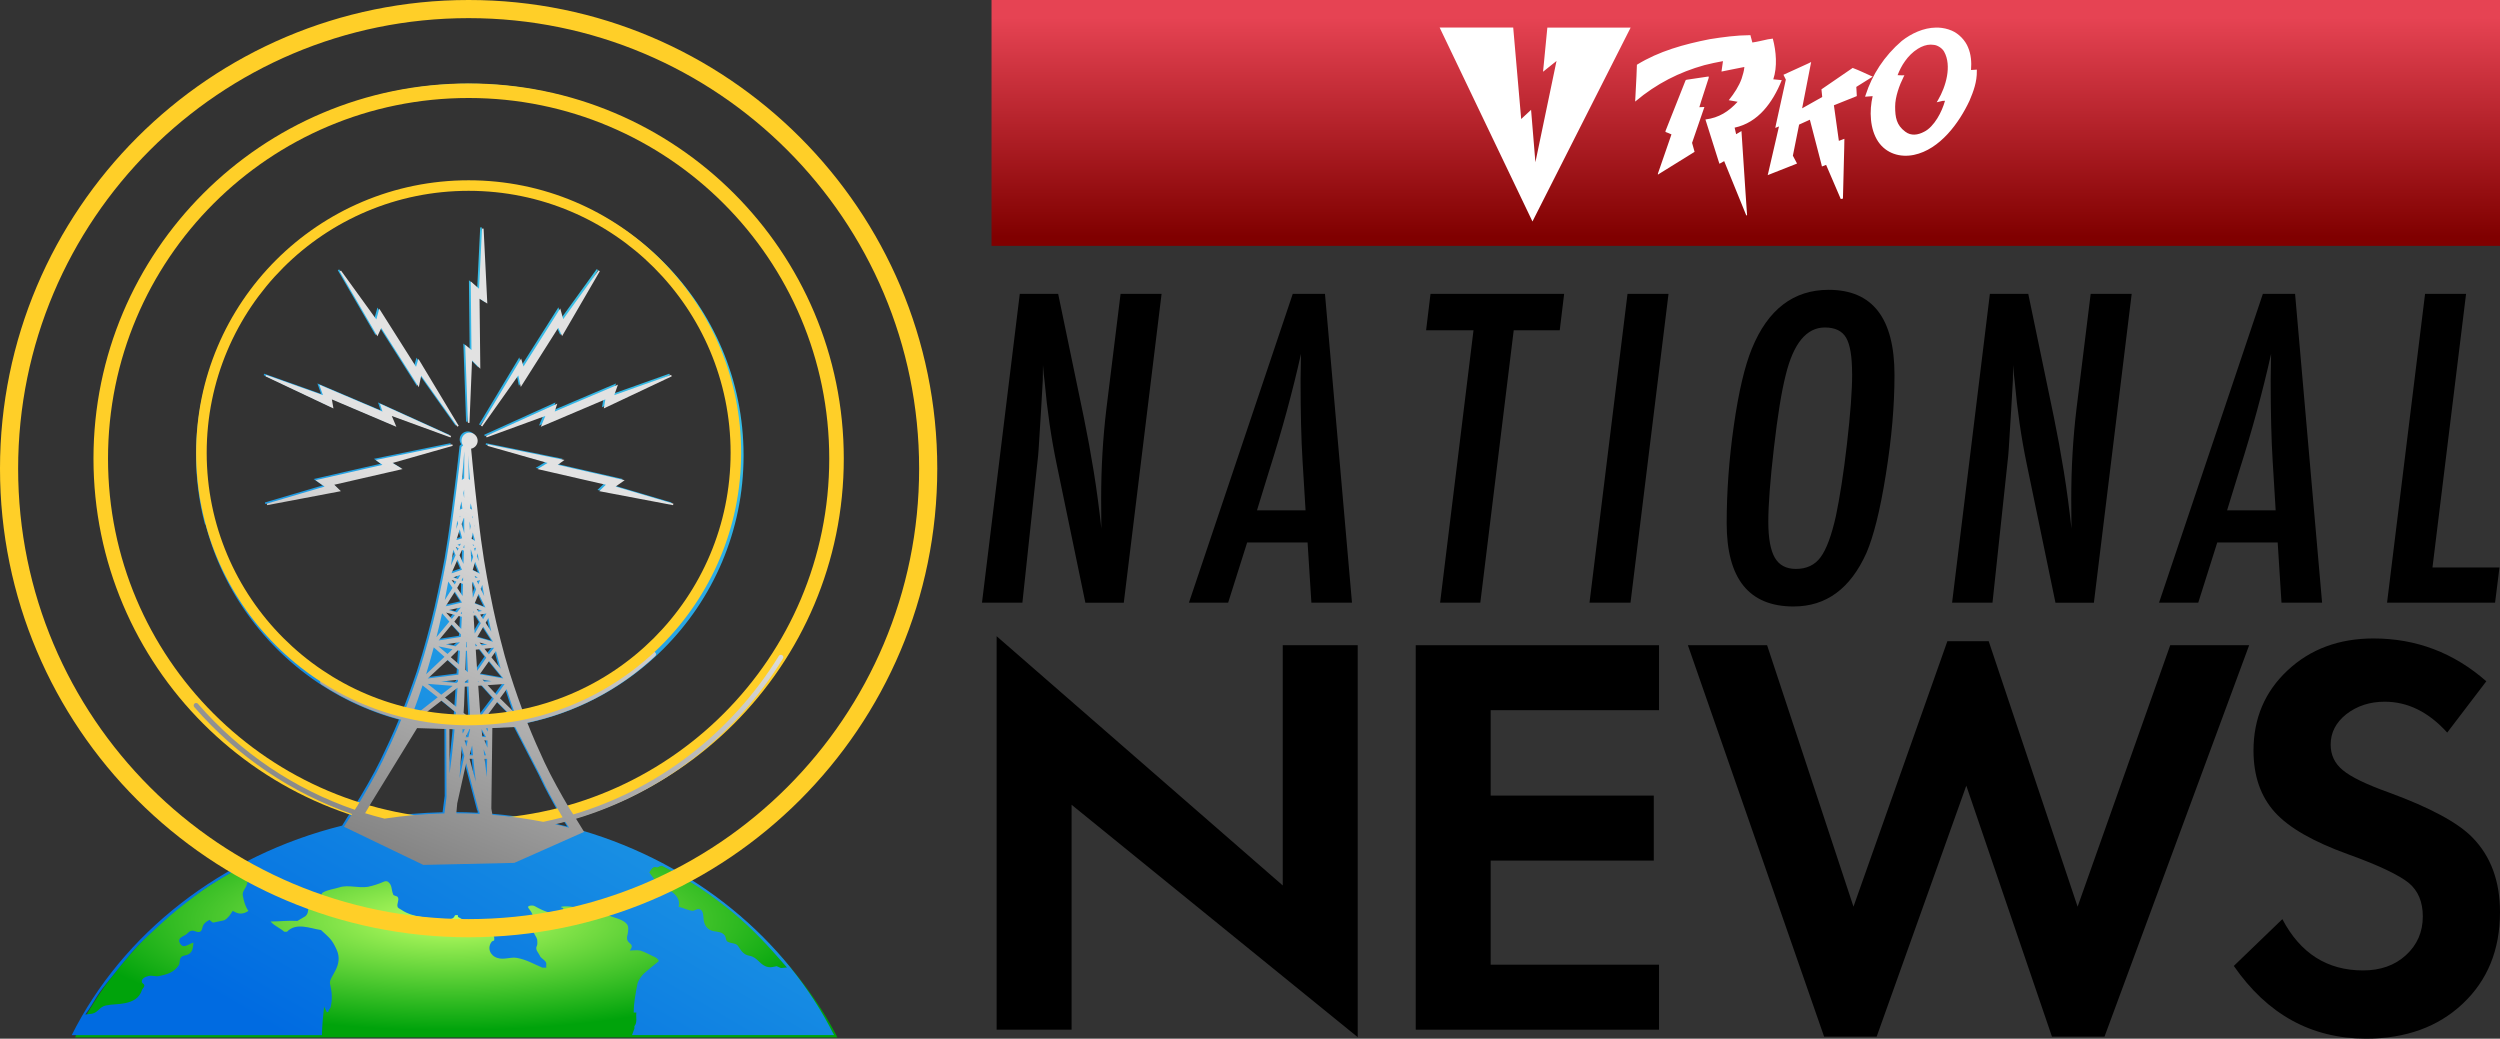 <?xml version="1.0" encoding="UTF-8"?>
<svg id="Capa_2" data-name="Capa 2" xmlns="http://www.w3.org/2000/svg" xmlns:xlink="http://www.w3.org/1999/xlink" viewBox="0 0 918.15 381.45">
  <rect x="0" y="0" width="918.15" height="381.45" fill="#333333" stroke="none"/>
  <defs>
    <radialGradient id="Degradado_sin_nombre_5" data-name="Degradado sin nombre 5" cx="-4201.84" cy="679.49" fx="-4201.84" fy="679.49" r="19.58" gradientTransform="translate(-29878.05 -1068.7) rotate(-180) scale(7.15 -2.07)" gradientUnits="userSpaceOnUse">
      <stop offset="0" stop-color="#bcff64"/>
      <stop offset="1" stop-color="#00a30b"/>
    </radialGradient>
    <linearGradient id="Degradado_sin_nombre_2" data-name="Degradado sin nombre 2" x1="-3219.86" y1="303.04" x2="-3195.9" y2="343.84" gradientTransform="translate(23122.74 2544.94) scale(7.15 -7.15)" gradientUnits="userSpaceOnUse">
      <stop offset="0" stop-color="#006be1"/>
      <stop offset="1" stop-color="#43cde6"/>
    </linearGradient>
    <linearGradient id="Degradado_sin_nombre_3" data-name="Degradado sin nombre 3" x1="-3213.66" y1="358.73" x2="-3206.56" y2="376.06" gradientTransform="translate(23121.14 2879.53) scale(7.15 -7.15)" gradientUnits="userSpaceOnUse">
      <stop offset="0" stop-color="#838383"/>
      <stop offset="1" stop-color="#e2e2e2"/>
    </linearGradient>
    <linearGradient id="Degradado_sin_nombre_4" data-name="Degradado sin nombre 4" x1="-2536.56" y1="334.56" x2="-2536.56" y2="354.88" gradientTransform="translate(9761.57 1411.78) scale(3.6 -3.96)" gradientUnits="userSpaceOnUse">
      <stop offset="0" stop-color="maroon"/>
      <stop offset="1" stop-color="#e64353"/>
    </linearGradient>
  </defs>
  <g id="Capa_1-2" data-name="Capa 1">
    <g id="layer1">
      <path id="path9719" d="M27.56,381s32.81-81.19,141.14-81.19c101.4,0,138.81,81.19,138.81,81.19" fill="url(#Degradado_sin_nombre_5)"/>
      <path id="path10522" d="M172.24,31.34c-75.67,0-137.05,61.38-137.05,137.05,0,75.67,61.38,137.05,137.05,137.05s137.05-61.38,137.05-137.05S247.91,31.34,172.24,31.34h0ZM172.24,35.21c73.58,0,133.18,59.6,133.18,133.18s-59.6,133.18-133.18,133.18S39.06,241.96,39.06,168.39,98.66,35.21,172.24,35.21h0ZM172.67,66.87c-55.44,0-100.42,44.98-100.42,100.42s44.98,100.42,100.42,100.42c55.44,0,100.42-44.98,100.42-100.42,0-55.44-44.98-100.42-100.42-100.42h0ZM172.67,69.71c53.91,0,97.59,43.67,97.59,97.59s-43.67,97.59-97.59,97.59-97.58-43.67-97.58-97.59,43.67-97.59,97.58-97.59h0ZM172.22,30.73c-74.62,0-135.32,61.71-135.32,137.6l.53,12.11c-.02-.5.37-.96.86-.98.5-.01.92.33.94.83l-.53-11.96c0-74.88,59.9-135.78,133.51-135.78s133.52,60.9,133.52,135.78c0,12.15-1.59,24.23-4.73,35.89-.12.48.16.99.65,1.12.48.13.98-.16,1.11-.64,3.17-11.81,4.78-24.05,4.78-36.36,0-75.88-60.71-137.6-135.33-137.6h0ZM171.96,67.19c-55.12,0-99.97,44.85-99.97,99.99h0c0,8.47,1.07,16.88,3.16,25.02.12.49.61.77,1.1.64.48-.13.78-.61.64-1.1-2.04-7.98-3.09-16.24-3.09-24.56,0-54.15,44.04-98.16,98.16-98.16s98.16,44.02,98.16,98.16c0,12.75-2.42,25.19-7.22,36.98-.19.47.04.99.5,1.19.46.17,1-.03,1.19-.5,4.89-12.02,7.36-24.69,7.36-37.67,0-55.14-44.85-99.99-99.98-99.99h0ZM176.36,83.5l-1.09,22.12-3.05-2.71.26,25.22-2.31-1.97,1,28.69v.02h.58s0-.02,0-.02l.94-22.92,3.04,3.06-.28-25.74,2.85,1.8-1.36-27.54h-.58ZM219.14,98.83v.02s-12.96,17.93-12.96,17.93l-1.09-3.92-13.5,21.31-.87-2.91-14.78,24.59h0s-.01.02-.01.02l.49.32,13.27-18.75.9,4.24,13.77-21.74,1.41,3.06,13.85-23.83v-.02s-.47-.31-.47-.31ZM124.56,98.93l-.49.31v.02s13.85,23.81,13.85,23.81l1.42-3.05,13.78,21.74.88-4.22,13.27,18.71v.02s.5-.31.5-.31v-.02s-.01,0-.01,0v-.02s-14.78-24.57-14.78-24.57l-.88,2.92-13.49-21.32-1.09,3.93-12.95-17.92v-.02ZM97.05,137.26l-.22.53h.03s24.92,11.77,24.92,11.77l-.58-3.33,23.69,10.07-1.68-3.98,21.57,7.88.22-.54h-.02s-26.14-11.86-26.14-11.86l.95,2.9-23.22-9.88,1.35,3.85-20.84-7.41h-.03ZM245.8,137.26h-.03s-20.85,7.42-20.85,7.42l1.35-3.85-23.22,9.88.95-2.9-26.14,11.85h-.02s.22.54.22.54l21.56-7.88-1.66,3.98,23.7-10.07-.57,3.33,24.92-11.77h.03s-.22-.54-.22-.54ZM171.79,158.44c-1.63,0-2.97,1.33-2.97,2.96,0,.66.22,1.27.59,1.76-.24.22-.57.51-.57.51l-.05.04v.06c-.56,5.26-1.19,10.39-1.78,15.09-.96,7.32-1.67,13.25-2.52,18.8-.94,6.09-1.47,9.14-2.43,13.82-1.86,9.04-2.87,13.78-5.26,22.58-1.27,4.63-2.25,8.04-3.67,12.36-2.11,6.26-4.01,11.37-5.79,15.78-10.27-2.65-20.08-6.98-29.07-12.86-.42-.28-.98-.16-1.26.25-.26.41-.16.99.27,1.27,9.09,5.94,19,10.33,29.37,13.04-2.46,5.97-4.68,10.65-6.89,15.23-2.54,5.27-6.49,11.98-9.22,16.45l-.91,1.39c-21.98-7.53-41.92-20.84-57.6-38.91-.32-.39-.89-.43-1.27-.11-.38.34-.42.9-.09,1.29,15.78,18.2,35.83,31.63,57.94,39.29l-1.11,1.69c-1.36,2.16-1.83,2.96-1.83,2.96v.03c-44.29,11.01-80.6,39.56-99.33,76.95h91.89c.09-3.55.41-7.06.8-10.56.24.83.72,1.25.96,2.1.24.18.48-.22.72-.22-.24-.64.72-1.06.72-1.66.73-2.93.47-5.67-.24-8.58-.48-2.53,5.21-6.5,2.4-12.57-1.78-3.84-2.56-4.17-5.69-7.1-4.1-.63-9.15-2.91-12.51.63h-.97c-1.68-1.48-3.61-2.09-5.05-3.77,3.37,0,6.5-.42,9.86-.21l2.89-1.7c1.93-1.66.48-4.37,1.44-6.27.49-1.04,2.65,0,3.86-.61.72-.43.48-1.46,1.2-1.88,1.92-1.06,4.1-1.26,6.02-1.87,3.37-1.07,6.98.41,10.59-.22,1.93-.43,3.85-1.03,5.77-1.88.48-.22.96-.22,1.45,0,1.68,1.25,1.2,2.92,1.92,4.6,0,.62,1.45.62,1.69,1.05.72,1.03-.49,2.49,0,3.74.23.42.96.65,1.2.85,2.65,1.88,5.78,2.49,8.9,2.93,3.13.42,6.01,1.03,9.15.61.47,0,1.45-.4,1.68-1.25.23-.41.72-.2,1.2-.2v.63c2.88,1.47,5.52,3.14,8.66,4.19,2.4.63,5.29,2.08,4.58,4.59-.26-.2-.47.2-.74.2-1.92,2.31-.72,5.24,1.94,6.07,2.4.83,4.8-.43,7.22,0,3.6.65,6.24,2.3,9.37,3.59h1.46c-.26-.65.22-1.48-.26-2.11-.72-1.04-1.92-1.48-2.16-2.31-.48-1.05-1.68-2.08-1.2-3.34.48-.85.24-1.68.24-2.53-.24-1.04-1.22-2.09-1.44-3.12-.24-2.1.72-4.41-.48-6.5-.24-.63-.74-1.23-1.22-1.89-.97-1.03,1.46-1.25,2.17-.83,1.92,1.05,3.84,2.08,6.01,2.51,1.45.42,2.88.63,4.09.42.72-.22.72-1.67.24-2.32h-.48v-.39c3.14-.43,5.77.39,8.65,1.25,2.18.81,4.34-.86,6.02-.22.72.42,1.44,1.68,2.4,2.09,2.41,1.05,5.54,1.45,7,3.33.72.85.48,2.53.22,3.79-1.2,3.97,3.23,2.71.82,5.87,1.2,0,2.64-.22,3.84,0,1.94.6,3.61,1.66,5.54,2.49.72.42,1.68,1.26.96,1.68-1.92,1.46-3.6,2.92-5.28,4.4-.96,1.03-1.68,2.08-2.18,3.34-.72,3.76-1.44,7.12-1.44,10.86h.98c-.26,1.69.46,3.57-.72,5.02v.85l-.87,2.4h74.18c-17.75-35.44-51.29-62.94-92.45-75.09l-.17-.26s-1.14-1.83-2.47-4.02l-.34-.54c31.11-9.35,58.15-29.92,76.01-58.84.28-.41.15-.96-.28-1.24-.44-.26-1-.13-1.25.3h0c-17.72,28.68-44.59,49.04-75.49,58.2l-1.62-2.54h0s-.01-.02-.01-.02c-2.66-4.52-6.47-11.27-8.94-16.59-2.03-4.41-4.08-8.91-6.3-14.53,17.54-3.73,33.74-12.1,46.97-24.49.37-.33.39-.9.06-1.27-.36-.37-.92-.39-1.3-.05h0c-13.06,12.21-29.08,20.46-46.41,24.08-1.79-4.62-3.7-9.99-5.82-16.66-1.35-4.36-2.26-7.76-3.45-12.43-2.23-8.83-3.16-13.57-4.87-22.64-.87-4.72-1.35-7.77-2.2-13.87-.75-5.57-1.34-11.51-2.19-18.84h0c-.46-4.54-1-9.44-1.44-14.48,1.37-.26,2.41-1.46,2.41-2.91,0-1.63-1.33-2.96-2.96-2.96h0ZM165.45,162.76h-.02s-28.11,5.74-28.11,5.74l2.45,1.8-24.58,5.63,3.34,2.34-21.21,6.26h-.03s.13.57.13.57l27.09-5.14-2.43-2.36,25.1-5.76-3.69-2.24,22.06-6.27h.02s-.14-.57-.14-.57ZM178.49,162.76l-.14.56h.02s22.06,6.28,22.06,6.28l-3.7,2.24,25.1,5.76-2.42,2.36,27.09,5.14.14-.56h-.03s-21.21-6.27-21.21-6.27l3.34-2.34-24.58-5.63,2.45-1.8-28.1-5.73h-.02ZM169.84,165.29c0,3.64-.02,6.78-.04,9.97l-.88.58.28-2.61.44-5.56h0c.08-.85.14-1.64.2-2.38h0ZM171.31,166.77c.02.26.03.48.05.75h0l.35,5.57.25,2.76-.49-.39-.16-8.7ZM169.77,179.43c0,.24,0,.39,0,.64h0s0,2.42,0,2.42l-.28-1.85.28-1.22ZM168.78,183.67l.37,2.69-.97.39.6-3.08ZM172.2,184.41l.53,2.37-.75-.48.22-1.89ZM168.7,188.3h0s0,0,0,0h0ZM168.12,189.13l.26.12-.12.37-.13-.49ZM172.93,189.23l-.13.73-.14-.62.27-.12ZM169.62,189.82l.19.09v1.74s.02,3.76.02,3.76l-.96-3.39.75-2.2ZM167.24,190.73l.3,1.14-.69,2.02.39-3.16ZM171.78,191.09l.4,1.77-.29,1.42-.09-1.97-.03-1.22ZM173.55,192.43l.06.61-.11-.38.04-.22ZM168.18,193.97l.87,3.29-2.1.67,1.23-3.96ZM172.96,195.11l.86,3.11-1.31-.76.45-2.35ZM168.58,199.22l-.39.83-.82-.39,1.21-.44ZM172.91,199.46l.61.36-.43.17-.18-.53ZM169.85,199.68v1.17s-.44-.21-.44-.21l.44-.96ZM166.7,200.43l1.07.5-.42.89-.64-1.38ZM174.16,200.67l-.39,1.32-.35-1.03.74-.28ZM172.26,201.39l.86,2.68-.71,2.16-.21-4.82.06-.02ZM165.81,201.44l.84,2.03-1.72,3.78c.29-1.87.59-3.79.88-5.81h0ZM169.01,201.5l.68.32c-.06,1.35-.11,3.01-.16,4.82l-1.43-3.16.91-1.97ZM174.79,202.75c.13,1,.26,2,.39,2.95l-.72-1.88.33-1.07ZM167.37,205.05l1.61,3.77-3.85,1.32,2.24-5.09ZM173.83,205.9l1.71,4.34-2.62-1.28.91-3.06ZM168.41,210.74l-.9,1.49-1.76-.62,2.66-.88ZM173.64,211.07l1.13.55-.78.24-.35-.8ZM169.41,211.64c-.01.41-.02.83-.03,1.25l-.57-.2.6-1.06ZM165.17,212.55l1.77.62-.63,1.04-1.14-1.66ZM175.62,212.6l-.6,1.59-.55-1.24,1.15-.34ZM173.08,213.36l1.1,2.65-1.21,3.12-.25-5.67.36-.11ZM168.28,213.64l1.07.38c-.04,1.45-.08,2.91-.13,4.45l-1.99-2.98,1.04-1.85ZM176.45,214.38c.22,1.37.45,2.74.69,4.11l-1.28-2.66.59-1.44ZM166.41,216.84l2.57,4-6.01,1.4,3.43-5.4ZM175.11,217.65l2.5,5.05-3.97-1.51,1.47-3.54ZM168.58,222.66l-1.44,1.82-3-.88,4.44-.94ZM174.37,223.18l2,.77-1.35.26-.65-1.03ZM173.18,224.04l.28.46-.26.05-.02-.51ZM169.01,224.23c0,.26-.02.53-.03.79l-.47-.14.5-.65ZM163.15,224.53l3.25.88-1.14,1.44-2.1-2.32ZM178,224.85l-1.24,2.11-1.08-1.7,2.31-.4ZM174.1,225.53l1.79,2.91-2.23,3.8-.33-5.06-.07-1.5.85-.15ZM167.79,225.8l1.14.31c-.06,1.35-.13,2.83-.22,4.45l-2.53-2.69,1.61-2.08ZM178.68,226.55c.23,1.12.47,2.24.72,3.4.11.5.25,1.08.37,1.6l-2.09-3.25,1-1.76ZM165.25,228.91l3.35,3.63c-.01.2-.02.35-.03.55l-.03.4-8.12,1.28,4.83-5.85ZM176.83,229.76l3.55,5.49-5.82-1.64,2.27-3.85ZM170.54,232.33v.16s0,0,0,0c0-.05,0-.1,0-.16h0ZM170.67,235.25l.09,2.03-.3.04c.01-.6.03-1.24.04-1.9l.17-.17ZM168.22,235.42l-1.6,1.52-3.58-.76,5.18-.77ZM175.46,235.53l2.84.81-2.01.25-.83-1.06ZM173.9,235.88l.7.93-.64.08-.07-1ZM180.79,237.42l-1.92,2.46-1.62-2.06,3.54-.39ZM175.52,238.01l2.39,3.13-3.34,4.8-.09-1.26-.43-6.51,1.47-.16ZM167.47,238.4l.76.16-.32,5.01-3.02-2.63,2.57-2.54ZM170.81,238.53l.35,7.89-.94-.82c.07-2.66.14-4.8.2-7.02l.39-.04ZM181.48,238.67c.55,2.17,1.13,4.36,1.71,6.46l-3.39-4.14,1.68-2.32ZM163.75,241.95l4.03,3.6-.11,1.8-11.27,1.41,7.35-6.81ZM178.95,242.34l5.22,6.39-8.66-1.51,3.44-4.88ZM171.29,249.04l.06,1.27-1.29.08v-.39s1.23-.96,1.23-.96ZM176.54,249.18l3.36.56-2.67.18-.68-.74ZM167.55,249.23l-.05.75-.52.4-5.66-.49,6.23-.66ZM174.83,249.69l.33.37-.3.02-.03-.39ZM184.64,250.78l-2.91,4.01-3.33-3.59,6.24-.42ZM176.32,251.33l4.37,4.85-4.9,6.46c-.09-1.11-.19-2.26-.27-3.31h0s-.56-7.91-.56-7.91l1.36-.09ZM171.4,251.66l.25,5.47.26,4.69h0c.02.34.08,1.15.11,1.6l-2.44-2.01.18-3.09.24-6.56,1.4-.09ZM167.35,252.15l-.48,7.02-4.11-3.4,4.59-3.63ZM185.41,252.66c1.03,3.3,1.94,5.96,2.9,8.63l-5.37-5.27,2.47-3.36ZM161.5,256.87l5.24,4.3c-.08,1.19-.15,2.2-.21,3.01l-6.74.4c-2.29-.28-4.57-.65-6.83-1.1l8.54-6.61ZM181.95,257.37l6.57,6.57c-.95.16-1.9.31-2.86.44l-8.4-.66,4.69-6.36ZM169.46,263.4l.69.56-.72.04.04-.61ZM188.54,266.57l9.41,18.19c.12.25.23.49.35.75h0c2.29,4.92,4.14,7.97,5.68,10.84.57,1.05,1.27,2.24,1.97,3.38-2.35.62-4.72,1.17-7.1,1.66-6.1-1.19-12.34-2.06-18.68-2.58-.13-.75-.26-1.53-.39-2.28l.37-29.59,8.39-.37ZM152.5,266.97l10.71.33.1,25-.77,6c-7.47.16-14.82.81-21.99,1.91-2.4-.6-4.78-1.26-7.14-1.99.47-.76.94-1.54,1.36-2.3.25-.44.52-.91.79-1.37l16.94-27.58ZM178.47,267.02l-.02,1.22-.66-1.18.68-.03ZM172,267.31l-.65,3-1.03.02,1.44-3.01h.24ZM176.19,267.31l1.63,2.96-1.36-.05c-.1-.97-.19-1.94-.27-2.9h0ZM164.37,267.33l1.88.06c-.06.71-.12,1.34-.2,2.28l-.78,7.48-.84,6.51-.06-16.34ZM170.04,267.39l-.74,1.53-.13-.49.06-1.01.81-.04ZM177.24,271.47l1.13.03-.02,2.66-1.11-2.68ZM171.09,271.5l-.49,2.24-.63-2.22,1.12-.02ZM172.71,273.31c.09,1.01.22,2.44.34,3.66h-1.28s.94-3.66.94-3.66ZM168.88,273.49l.98,3.72-1.77,8.17.66-9.54.14-2.35ZM176.92,274.66l.89,2.31h-.64c-.08-.7-.16-1.53-.25-2.31h0ZM171.79,278.24h1.39c.12,1.18.19,2.03.36,3.7l.56,4.81-2.31-8.51ZM177.3,278.26h.93s-.14,6.7-.14,6.7c-.33-2.62-.57-4.72-.79-6.7h0ZM170.54,279.81l4.68,17.83v.02s.15-.03.15-.03l.1.86c-2.83-.15-5.68-.23-8.55-.24.12-1.62.24-2.79.35-3.85h.03s3.24-14.6,3.24-14.6ZM132.41,299.78c1.27.4,2.55.78,3.84,1.14-1.77.32-3.53.67-5.28,1.04.31-.46.82-1.22,1.44-2.19ZM206.93,301.35c.71,1.14,1.2,1.89,1.39,2.19-1.71-.44-3.43-.85-5.16-1.24,1.26-.3,2.52-.61,3.77-.95h0ZM89.74,317.56l1.96,2.16c-1.02,1.77-.42,3.25-1.04,5.13-.51,1.61-1.82,2.5-1.47,4.18.49,2.25.78,3.67,2.05,5.53-.72.37-1.14.69-1.96.85-1.48.34-2.55-.19-3.82-.88-.97,1.49-1.59,2.58-3.12,3.45l-4.09.87c-.55-.32-.87-.58-1.29-1.03-.95.54-1.62.89-2.19,1.76-.64.99-.39,2.43-1.57,2.69-1.07.22-1.8-.68-2.87-.44-1.02.2-1.34,1.01-2.23,1.53-1.11.61-2.55,1.13-2.27,2.4.21,1.01,1.04,1.92,2.07,1.7,1.28-.28,1.89-.94,3.15-1.29-.16,1.74-.21,3.25-1.67,4.19-1.08.71-2.54.39-3.1,1.53-.49.94-.08,1.84-.7,2.72-1.76,2.49-4.02,3.21-7.09,3.85-1.44.3-2.42-.33-3.86-.03-1.28.28-2.79.98-2.52,2.26.11.51.76.58.88,1.08.17.83-.67,1.17-.88,1.91-.9,2.82-3.14,4.09-6.06,4.72-2.82.58-4.47.31-7.29.9-2.2.48-2.72,2.53-4.93,2.99-.97.2-1.52.14-2.5.31,4.04-5.67,3.17-5.67,7.84-11.52,4.22-5.29,6.16-7.75,9.23-11.33h0c2.76-3.21,6.65-6.75,10.21-10.01,5.08-4.67,8.15-7.09,14.25-11.62,5.76-4.26,10.85-6.8,16.89-10.57h0ZM242.85,317.99c.11-.01.23,0,.36.01,0,0,4.24,2.18,6.73,3.73,2.11,1.31,5.08,3.04,7.31,4.54,3.73,2.47,8.47,5.98,12.24,9.14,6.77,5.72,12.28,11.5,19.53,19.91l-2.22.2-1.57-.68c-1.2.19-1.85.55-3.05.33-3.08-.51-3.82-3.62-6.92-4.15-2.06-.33-3-1.72-4.09-3.43-.84-1.37-2.5-.96-3.95-1.74-.82-.46-.47-1.57-1.07-2.33-1.06-1.27-2.34-1.24-3.99-1.52-2.18-.37-3.52-2.08-3.74-4.24-.16-1.57-.07-3.61-1.66-3.88-1.05-.19-1.63.77-2.66.61-1.92-.33-2.97-1-4.86-1.47,1-3.97-3.16-6.1-6.68-8.12-1.97-1.13-4.06-4.47-4.06-4.47,0,0,1.11-2.46,2.4-1.96.86.31,1.19-.42,1.96-.49h0Z" fill="url(#Degradado_sin_nombre_2)"/>
      <path id="path10751" d="M172.11,30.65c-76.06,0-137.78,61.72-137.78,137.78s61.71,137.78,137.78,137.78,137.78-61.71,137.78-137.78S248.17,30.65,172.11,30.65h0ZM172.11,35.99c73.18,0,132.44,59.27,132.44,132.44s-59.27,132.44-132.44,132.44S39.67,241.61,39.67,168.43,98.93,35.99,172.11,35.99h0Z" fill="#ffcf28"/>
      <path id="path10524" d="M177.03,83.94l-1.09,22.12-3.05-2.71.26,25.22-2.31-1.97,1,28.69v.02h.58s0-.02,0-.02l.94-22.92,3.04,3.06-.28-25.74,2.85,1.8-1.36-27.54h-.58ZM219.81,99.26v.02s-12.96,17.93-12.96,17.93l-1.09-3.92-13.5,21.31-.87-2.91-14.78,24.59h0s-.01.02-.01.02l.49.32,13.27-18.75.9,4.24,13.77-21.74,1.41,3.06,13.85-23.83v-.02s-.47-.31-.47-.31ZM125.24,99.37l-.48.31v.02s13.85,23.81,13.85,23.81l1.42-3.05,13.78,21.74.88-4.22,13.27,18.71v.02s.5-.31.5-.31v-.02s-.01,0-.01,0v-.02s-14.78-24.57-14.78-24.57l-.88,2.92-13.49-21.32-1.09,3.93-12.95-17.92v-.02ZM97.73,137.7l-.22.53h.03s24.92,11.78,24.92,11.78l-.58-3.33,23.69,10.07-1.68-3.98,21.57,7.88.22-.54h-.02s-26.14-11.86-26.14-11.86l.95,2.9-23.22-9.88,1.35,3.85-20.84-7.41h-.03ZM246.47,137.7h-.03s-20.85,7.42-20.85,7.42l1.35-3.85-23.22,9.88.95-2.9-26.14,11.85h-.02s.22.54.22.54l21.56-7.88-1.66,3.98,23.7-10.07-.57,3.33,24.92-11.77h.03s-.22-.54-.22-.54ZM172.47,158.87c-1.63,0-2.97,1.33-2.97,2.96,0,.66.22,1.27.59,1.76-.24.22-.57.51-.57.51l-.05.04v.06c-.56,5.26-1.19,10.39-1.78,15.09-.96,7.32-1.67,13.25-2.52,18.8-.94,6.09-1.47,9.14-2.43,13.82-1.86,9.04-2.87,13.78-5.26,22.58-1.27,4.63-2.25,8.04-3.67,12.36-2.11,6.26-4.01,11.37-5.79,15.78-10.27-2.65-20.08-6.98-29.07-12.86-.42-.28-.98-.16-1.26.25-.26.41-.16.99.27,1.27,9.09,5.94,19,10.33,29.37,13.04-2.46,5.97-4.68,10.65-6.89,15.23-2.54,5.27-6.49,11.98-9.22,16.45l-.91,1.39c-21.98-7.53-41.92-20.84-57.6-38.91-.32-.39-.89-.43-1.27-.11-.38.34-.42.9-.09,1.29,15.78,18.2,35.83,31.63,57.94,39.29l-1.11,1.69c-1.36,2.16-1.83,2.96-1.83,2.96v.03s29.12,14.01,29.12,14.01l33.42-.75,25.64-11.39-.17-.26s-1.14-1.83-2.47-4.02l-.34-.54c31.11-9.35,58.15-29.92,76.01-58.84.28-.41.15-.96-.28-1.24-.44-.26-1-.13-1.25.3h0c-17.72,28.68-44.59,49.04-75.49,58.2l-1.62-2.54h0s-.01-.02-.01-.02c-2.66-4.52-6.47-11.27-8.94-16.59-2.03-4.41-4.08-8.91-6.3-14.53,17.54-3.73,33.74-12.1,46.97-24.49.37-.33.39-.9.06-1.27-.36-.37-.92-.39-1.3-.05h0c-13.06,12.21-29.08,20.46-46.41,24.08-1.79-4.62-3.7-9.99-5.82-16.66-1.35-4.36-2.26-7.76-3.45-12.43-2.23-8.83-3.16-13.57-4.87-22.64-.87-4.72-1.35-7.77-2.2-13.87-.75-5.57-1.34-11.51-2.19-18.84h0c-.46-4.54-1-9.44-1.44-14.48,1.37-.26,2.41-1.46,2.41-2.91,0-1.63-1.33-2.96-2.96-2.96h0ZM166.13,163.19h-.02s-28.11,5.74-28.11,5.74l2.45,1.8-24.58,5.63,3.34,2.34-21.21,6.26h-.03s.13.57.13.57l27.09-5.14-2.43-2.36,25.1-5.76-3.69-2.24,22.06-6.27h.02s-.14-.57-.14-.57ZM179.17,163.19l-.14.56h.02s22.06,6.28,22.06,6.28l-3.7,2.24,25.1,5.76-2.42,2.36,27.09,5.14.14-.56h-.03s-21.21-6.27-21.21-6.27l3.34-2.34-24.58-5.63,2.45-1.8-28.1-5.73h-.02ZM170.52,165.72c0,3.64-.02,6.78-.04,9.97l-.88.58.28-2.61.44-5.56h0c.08-.85.14-1.64.2-2.38h0ZM171.98,167.2c.02.26.03.48.05.75h0l.35,5.57.25,2.76-.49-.39-.16-8.7ZM170.45,179.87c0,.24,0,.39,0,.64h0s.01,2.42.01,2.42l-.28-1.85.27-1.22ZM169.45,184.1l.37,2.69-.97.39.6-3.08ZM172.87,184.84l.53,2.37-.75-.48.22-1.89ZM169.37,188.73h0s0,0,0,0h0ZM168.8,189.57l.26.12-.12.37-.13-.49ZM173.6,189.67l-.13.73-.14-.62.27-.12ZM170.3,190.26l.19.09v1.74s.02,3.76.02,3.76l-.96-3.39.75-2.2ZM167.92,191.16l.3,1.14-.69,2.02.39-3.16ZM172.46,191.52l.4,1.77-.29,1.42-.09-1.97-.03-1.22ZM174.23,192.87l.06.61-.11-.38.04-.22ZM168.85,194.4l.87,3.29-2.1.67,1.23-3.96ZM173.64,195.55l.86,3.11-1.31-.76.45-2.35ZM169.25,199.65l-.39.83-.82-.39,1.21-.44ZM173.58,199.9l.61.36-.43.17-.18-.53ZM170.53,200.12v1.17s-.44-.21-.44-.21l.44-.96ZM167.38,200.86l1.07.5-.42.89-.64-1.38ZM174.83,201.11l-.39,1.32-.35-1.03.74-.28ZM172.93,201.83l.86,2.68-.71,2.16-.21-4.82.06-.02ZM166.49,201.87l.84,2.03-1.72,3.78c.29-1.87.59-3.79.88-5.81h0ZM169.69,201.94l.68.32c-.06,1.35-.11,3.01-.16,4.82l-1.43-3.16.91-1.97ZM175.46,203.19c.13,1,.26,2,.39,2.95l-.72-1.88.33-1.07ZM168.04,205.48l1.61,3.77-3.85,1.32,2.24-5.09ZM174.5,206.34l1.71,4.34-2.62-1.28.91-3.06ZM169.08,211.18l-.9,1.49-1.76-.62,2.66-.88ZM174.32,211.5l1.13.55-.78.24-.35-.8ZM170.09,212.07c0,.41-.02.83-.03,1.25l-.57-.2.6-1.06ZM165.85,212.98l1.77.62-.63,1.04-1.14-1.66ZM176.29,213.04l-.6,1.59-.55-1.24,1.15-.34ZM164.64,213.58l1.55,2.34-2.83,4.46c.45-2.27.88-4.52,1.27-6.8ZM173.76,213.8l1.1,2.65-1.21,3.12-.25-5.67.36-.11ZM168.96,214.07l1.07.38c-.04,1.45-.08,2.91-.13,4.45l-1.99-2.98,1.04-1.85ZM177.13,214.81c.22,1.37.45,2.74.69,4.11l-1.28-2.66.59-1.44ZM167.09,217.28l2.57,4-6.01,1.4,3.43-5.4ZM175.79,218.08l2.5,5.05-3.97-1.51,1.47-3.54ZM169.26,223.1l-1.44,1.82-3-.88,4.44-.94ZM175.05,223.61l2,.77-1.35.26-.65-1.03ZM173.86,224.47l.28.46-.26.05-.02-.51ZM169.68,224.66c-.01.26-.02.53-.03.79l-.47-.14.5-.65ZM163.82,224.97l3.25.88-1.14,1.44-2.1-2.32ZM162.35,225.23l2.68,3.07-4.75,5.71c.32-1.25.63-2.49.9-3.62h0c.42-1.78.81-3.48,1.17-5.15h0ZM178.67,225.29l-1.24,2.11-1.08-1.7,2.31-.4ZM174.78,225.96l1.79,2.91-2.23,3.8-.33-5.06-.07-1.5.85-.15ZM168.47,226.23l1.14.31c-.06,1.35-.13,2.83-.22,4.45l-2.53-2.69,1.61-2.08ZM179.36,226.98c.23,1.12.47,2.24.72,3.4.11.5.25,1.08.37,1.6l-2.09-3.25,1-1.76ZM165.92,229.35l3.35,3.63c-.01.2-.02.35-.03.55l-.03.4-8.12,1.28,4.83-5.85ZM177.51,230.19l3.55,5.49-5.82-1.64,2.27-3.85ZM171.21,232.77v.16s0-.01,0-.01c0-.05,0-.1,0-.16h0ZM171.34,235.68l.09,2.03-.3.04c.01-.6.03-1.24.04-1.9l.17-.17ZM168.9,235.86l-1.6,1.52-3.58-.76,5.18-.77ZM176.13,235.96l2.84.81-2.01.25-.83-1.06ZM174.57,236.31l.7.93-.64.08-.07-1ZM161.01,237.37l5.17,1.06-1.84,1.75-3.33-2.81ZM159.3,237.75l3.94,3.47-6.75,6.41c.95-3.12,1.92-6.54,2.81-9.87ZM181.47,237.86l-1.92,2.46-1.62-2.06,3.54-.39ZM176.2,238.44l2.39,3.13-3.34,4.8-.09-1.26-.43-6.51,1.47-.16ZM168.14,238.84l.76.16-.32,5.01-3.02-2.63,2.57-2.54ZM171.49,238.97l.35,7.89-.94-.82c.07-2.66.14-4.8.2-7.02l.39-.04ZM182.16,239.11c.55,2.17,1.13,4.36,1.71,6.46l-3.39-4.14,1.68-2.32ZM164.43,242.38l4.03,3.6-.11,1.8-11.27,1.41,7.35-6.81ZM179.63,242.77l5.22,6.39-8.66-1.51,3.44-4.88ZM171.96,249.47l.06,1.27-1.29.08v-.39s1.23-.96,1.23-.96ZM177.21,249.61l3.36.56-2.67.18-.68-.74ZM168.22,249.66l-.05.75-.52.4-5.66-.49,6.23-.66ZM175.51,250.12l.33.37-.3.02-.03-.39ZM157.09,251.15l9.17.74-4.21,3.25-4.96-3.98ZM185.32,251.21l-2.91,4.01-3.33-3.59,6.24-.42ZM155.19,251.73l5.56,4.36-9.39,7.36c-.1-.02-.21-.05-.31-.07.2-.51.41-1.05.57-1.48h0c1.16-3.1,2.26-6.15,3.56-10.16h0ZM177,251.77l4.37,4.85-4.9,6.46c-.09-1.11-.19-2.26-.27-3.31h0s-.56-7.91-.56-7.91l1.36-.09ZM172.08,252.1l.25,5.47.26,4.69h0c.02.34.08,1.15.11,1.6l-2.44-2.01.18-3.09.24-6.56,1.4-.09ZM168.02,252.58l-.48,7.02-4.11-3.4,4.59-3.63ZM186.09,253.1c1.03,3.3,1.94,5.96,2.9,8.63l-5.37-5.27,2.47-3.36ZM162.17,257.3l5.24,4.3c-.08,1.19-.15,2.2-.21,3.01l-6.74.4c-2.29-.28-4.57-.65-6.83-1.1l8.54-6.61ZM182.62,257.81l6.57,6.57c-.95.16-1.9.31-2.86.44l-8.4-.66,4.69-6.36ZM170.14,263.84l.69.56-.72.04.04-.61ZM189.21,267.01l9.41,18.19c.12.25.23.49.35.75h0c2.29,4.92,4.14,7.97,5.68,10.84.57,1.05,1.27,2.24,1.97,3.38-2.35.62-4.72,1.17-7.1,1.66-6.1-1.19-12.34-2.06-18.68-2.58-.13-.75-.26-1.53-.39-2.28l.37-29.59,8.39-.37ZM153.18,267.41l10.71.33.1,25-.77,6c-7.47.16-14.82.81-21.99,1.91-2.4-.6-4.78-1.26-7.14-1.99.47-.76.94-1.54,1.36-2.3.25-.44.52-.91.79-1.37l16.94-27.58ZM179.15,267.45l-.02,1.22-.66-1.18.68-.03ZM172.68,267.74l-.65,3-1.03.02,1.44-3.01h.24ZM176.86,267.75l1.63,2.96-1.36-.05c-.1-.97-.19-1.94-.27-2.9h0ZM165.05,267.77l1.88.06c-.06.71-.12,1.34-.2,2.28l-.78,7.48-.84,6.51-.06-16.34ZM170.71,267.83l-.74,1.53-.13-.49.06-1.01.81-.04ZM177.91,271.9l1.13.03-.02,2.66-1.11-2.68ZM171.77,271.94l-.49,2.24-.63-2.22,1.12-.02ZM173.39,273.75c.09,1.01.22,2.44.34,3.66h-1.28s.94-3.66.94-3.66ZM169.55,273.92l.98,3.72-1.77,8.17.66-9.54.14-2.35ZM177.6,275.1l.89,2.31h-.64c-.08-.7-.16-1.53-.25-2.31h0ZM172.46,278.67h1.39c.12,1.18.19,2.03.36,3.7l.56,4.81-2.31-8.51ZM177.98,278.69h.93s-.14,6.7-.14,6.7c-.33-2.62-.57-4.72-.79-6.7h0ZM171.21,280.25l4.68,17.83v.02s.15-.03.15-.03l.1.86c-2.83-.15-5.68-.23-8.55-.24.12-1.62.24-2.79.35-3.85h.03s3.24-14.6,3.24-14.6ZM207.61,301.78c.71,1.14,1.2,1.89,1.39,2.19-1.71-.44-3.43-.85-5.16-1.24,1.26-.3,2.52-.61,3.77-.95Z" fill="url(#Degradado_sin_nombre_3)"/>
      <path id="circle11047" d="M172.11,66.21c-55.25,0-100.08,44.83-100.08,100.08s44.83,100.08,100.08,100.08,100.08-44.83,100.08-100.08-44.83-100.08-100.08-100.08h0ZM172.11,70.08c53.15,0,96.21,43.05,96.21,96.2s-43.05,96.21-96.21,96.21-96.2-43.05-96.2-96.21,43.05-96.2,96.2-96.2h0Z" fill="#ffcf28"/>
      <path id="circle11049" d="M172.11,0C77.09,0,0,77.09,0,172.11s77.09,172.11,172.11,172.11,172.11-77.09,172.11-172.11S267.12,0,172.11,0h0ZM172.11,6.66c91.41,0,165.45,74.03,165.45,165.44s-74.04,165.45-165.45,165.45S6.66,263.52,6.66,172.11,80.7,6.66,172.11,6.66h0Z" fill="#ffcf28"/>
    </g>
    <rect id="rect11098" x="364.15" y="0" width="554" height="90.3" fill="url(#Degradado_sin_nombre_4)"/>
    <path id="path11243" d="M711,10.13c-4.58.06-9.05,2.16-12.54,4.89h0s0,0,0,0c-6.49,5.57-10.9,12.44-13.3,19.91l-.19.59,2.78-.21c-1.26,5.39-1.05,12.1,2.03,16.7h0c2.95,4.36,8.04,5.93,13.14,4.87,9.55-2,16.61-11.77,20.4-19.89h0s0,0,0,0c1.45-3.4,2.77-6.95,2.69-10.98v-.44s-2.13.14-2.13.14c.24-2.84,0-5.77-1.05-8.21,0,0,0,0,0,0,0,0,0-.01,0-.02h0c-1.03-2.63-3.41-5.12-6.02-6.23-1.6-.68-3.23-1.03-4.86-1.11h0c-.31-.01-.61-.02-.92-.01h0ZM642.79,12.91c-5.11.04-10.04.71-14.89,1.48h0c-9.42,1.86-18.57,4.37-26.69,9.36l-.04.02-.16,4.24-.48,9.3.14-.12c7.7-6.48,16.07-10.7,25.3-13.27,2.2-.57,4.59-1.06,6.81-1.47-.21,1.29-.37,2.47-.53,3.72v.11s.09-.02.09-.02c2.79-.51,4.91-1.05,7.58-1.52h0l.72-.14c-.12,1.56-.58,2.82-1.01,4.28-.95,2.71-2.74,5.45-4.64,7.81l-.09.11,3.26.58h0c-3.31,3.59-6.83,5.85-11.74,6.49h-.09s4.9,15.53,4.9,15.53l.26.75.08-.05c.54-.29,1.13-.65,1.65-.92l1.66,4.07,6.34,15.58.26.36.15-.18-.58-8.39-1.48-22.49-.11.07c-.74.45-1.2.71-1.85,1.09-.21-.76-.36-1.67-.55-2.41,8.65-1.85,13.96-9.19,17.27-17.35l.04-.1-3.11-.3c1.54-4.63,1.06-10.26-.16-14.88l-.02-.07-1.79.26h0c-2.05.42-3.78.9-5.72,1.17l-.73-2.74h-.06ZM709.14,16.39c.38,0,.76.03,1.14.1h0s.06.01.06.01c1.04.08,2.87,1.05,3.65,2.46h0c1.45,2.58,1.62,5.8,1.06,8.99-.56,3.2-1.86,6.36-3.28,8.77l-.5.84,2.16-.51c.37-.03.53-.04.69-.03.04,0,.15,0,.2,0-.58,2.07-1.54,4.39-2.82,6.44-1.37,2.21-3.07,4.07-4.84,4.92h0s0,0,0,0c-2.25,1.2-4.78,1.63-6.94-.03h0s0,0,0,0c-1.63-1.22-2.54-2.52-3.06-4.01-.52-1.49-.65-3.19-.65-5.19,0-3.6,1.58-7.89,3.09-10.89l.31-.62-.7.02c-.59.02-1.2-.03-1.8-.06.65-1.66,1.53-3.51,2.76-5.19h0s0,0,0,0c1.14-1.64,2.79-3.33,4.66-4.49,1.52-.95,3.17-1.55,4.83-1.54h0ZM722.54,17.72h-.07s0,.01,0,.01h.07ZM665.18,22.76l-1.03.52-9.16,4.18.88,1.78-3.63,16.49-.24,1.25,1.35-.54-3.74,16.18-.4,1.7,9.79-3.86.98-.4-1.53-2.88,2.29-11.42,3.95-1.79,4.2,16.18.24.99,1.53-.58,5.38,12.53.8-.15.47-18.52.06-3.44-.57.21c-.56.21-.75.27-1.3.48l-.16.06-1.82-13.06,8.4-3.37v-.3c-.06-1.05-.15-2.09-.17-3.08l6.02-3.77-.72-.32c-2.1-.93-4.23-1.97-6.43-2.8l-.21-.08-11.46,7.86.02.24c.08.89.2,1.75.26,2.58l-7.17,4.04-.21.11,3.32-17.05ZM627.21,28.13l-7.85,1.17-.31.19-7.38,18.63v.34l.05.02c.71.3,1.47.53,2.14.88l-4.97,14.37v.45l.17-.17,13.29-8.24-.92-3.31,4.53-13.17-1.81.08-.04-.03c.22-.74.44-1.46.67-2.2l2.75-8.52h0s.04-.48.04-.48h-.36Z" fill="#fff"/>
    <g id="g1724">
      <path id="path1533" d="M528.73,10.13l34.08,71.21,36.06-71.21h-30.59l-1.58,16.22,4.95-3.97-7.76,37.2-1.59-19.25-3.63,3.38-2.93-33.59h-26.99Z" fill="#fff"/>
    </g>
    <g>
      <path d="M366.02,378.15v-144.5l105.08,91.54v-88.24h27.53v143.95l-105.08-85.34v82.6h-27.53Z"/>
      <path d="M609.29,260.82h-61.83v31.37h59.91v23.87h-59.91v38.23h61.83v23.87h-89.35v-141.2h89.35v23.87Z"/>
      <path d="M648.98,236.95l31.73,96.03,34.48-97.49h15.18l32.65,97.49,34.02-96.03h28.99l-53.13,143.77h-19.3l-31.46-92.18-32.92,92.18h-19.3l-50.03-143.77h29.08Z"/>
      <path d="M913.12,250.21l-14.36,18.84c-6.83-7.56-14.48-11.34-22.96-11.34-5.43,0-10.12,1.52-14.08,4.57-3.84,3.05-5.76,6.77-5.76,11.16,0,3.84,1.49,6.98,4.48,9.42,2.99,2.5,8.66,5.25,17.01,8.23,15.12,5.55,25.33,11.07,30.64,16.55,6.71,6.89,10.06,16.01,10.06,27.35,0,13.84-4.57,25.06-13.72,33.66-9.09,8.54-20.91,12.8-35.48,12.8-20.06,0-36.25-8.9-48.56-26.7l17.83-17.19c6.59,12.56,16.46,18.84,29.63,18.84,6.4,0,11.65-1.86,15.73-5.58,4.15-3.78,6.22-8.54,6.22-14.27,0-5.3-1.71-9.39-5.12-12.25-1.71-1.4-4.41-2.99-8.09-4.76-3.69-1.77-8.4-3.69-14.13-5.76-12.87-4.63-21.86-9.79-26.98-15.46-5.24-5.79-7.86-13.35-7.86-22.68,0-11.83,4.18-21.64,12.53-29.45,8.35-7.8,18.87-11.71,31.55-11.71,15.67,0,29.48,5.24,41.43,15.73Z"/>
    </g>
    <g>
      <path d="M374.52,107.92h14.1l9.4,45.25c1.37,6.66,2.59,13.33,3.67,20.02,1.08,6.69,2.01,13.65,2.79,20.9l-.07-10.87c0-5.78.16-11.39.48-16.82.32-5.44.79-10.82,1.43-16.16l5.22-42.31h15.06l-13.88,113.42h-14.11l-10.58-51.06c-1.96-9.4-3.43-19.52-4.41-30.34-.1-.69-.2-1.52-.29-2.5-.1-.98-.2-2.11-.29-3.38l-.07,5.58-.66,11.53-.88,14.03c0,.59-.22,2.82-.66,6.69l-5.29,49.44h-14.84l13.88-113.42Z"/>
      <path d="M474.78,107.92h11.83l9.92,113.42h-14.91l-1.4-22.11h-22.19l-6.98,22.11h-14.4l38.13-113.42ZM479.48,187.41l-1.1-18.07c-.25-4.02-.43-8.47-.55-13.37-.12-4.9-.18-10.38-.18-16.45l.15-9.55c-3.04,13.66-6.93,27.96-11.68,42.9l-4.48,14.55h17.85Z"/>
      <path d="M525.38,107.92h49.07l-1.62,13.37h-16.9l-12.27,100.05h-14.77l12.27-100.05h-17.41l1.62-13.37Z"/>
      <path d="M597.72,107.92h15.06l-13.96,113.42h-15.06l13.96-113.42Z"/>
      <path d="M658.75,222.74c-16.41,0-24.61-10.19-24.61-30.56,0-11.7.88-23.7,2.64-36,1.76-12.29,3.97-21.67,6.61-28.14,5.88-14.4,15.28-21.6,28.21-21.6,16.11,0,24.17,10.43,24.17,31.29,0,5.63-.26,11.41-.77,17.34-.51,5.93-1.31,12.29-2.39,19.1-1.08,6.76-2.22,12.53-3.42,17.3-1.2,4.77-2.44,8.63-3.71,11.57-5.88,13.13-14.79,19.69-26.74,19.69ZM680.2,137.26c0-6.33-.73-10.74-2.2-13.24s-4.07-3.75-7.79-3.75c-6.76,0-11.56,5.84-14.4,17.51-.78,3.09-1.53,6.85-2.24,11.26-.71,4.41-1.41,9.59-2.09,15.53-.69,5.94-1.2,11.15-1.54,15.64-.34,4.49-.51,8.28-.51,11.37,0,6.08.8,10.5,2.39,13.24,1.59,2.75,4.17,4.12,7.75,4.12,3.92,0,6.93-1.42,9.04-4.27,2.15-2.89,4.04-7.97,5.66-15.23.69-3.29,1.37-7.13,2.06-11.52.69-4.39,1.35-9.33,1.98-14.83.64-5.49,1.11-10.39,1.43-14.68s.48-8.01.48-11.15Z"/>
      <path d="M730.8,107.92h14.1l9.4,45.25c1.37,6.66,2.59,13.33,3.67,20.02,1.08,6.69,2.01,13.65,2.79,20.9l-.07-10.87c0-5.78.16-11.39.48-16.82.32-5.44.79-10.82,1.43-16.16l5.22-42.31h15.06l-13.88,113.42h-14.11l-10.58-51.06c-1.96-9.4-3.43-19.52-4.41-30.34-.1-.69-.2-1.52-.29-2.5-.1-.98-.2-2.11-.29-3.38l-.07,5.58-.66,11.53-.88,14.03c0,.59-.22,2.82-.66,6.69l-5.29,49.44h-14.84l13.88-113.42Z"/>
      <path d="M831.06,107.92h11.83l9.92,113.42h-14.91l-1.4-22.11h-22.19l-6.98,22.11h-14.4l38.13-113.42ZM835.76,187.41l-1.1-18.07c-.25-4.02-.43-8.47-.55-13.37-.12-4.9-.18-10.38-.18-16.45l.15-9.55c-3.04,13.66-6.93,27.96-11.68,42.9l-4.48,14.55h17.85Z"/>
      <path d="M890.63,107.92h15.06l-12.34,100.49h24.61l-1.62,12.93h-39.67l13.96-113.42Z"/>
    </g>
  </g>
</svg>